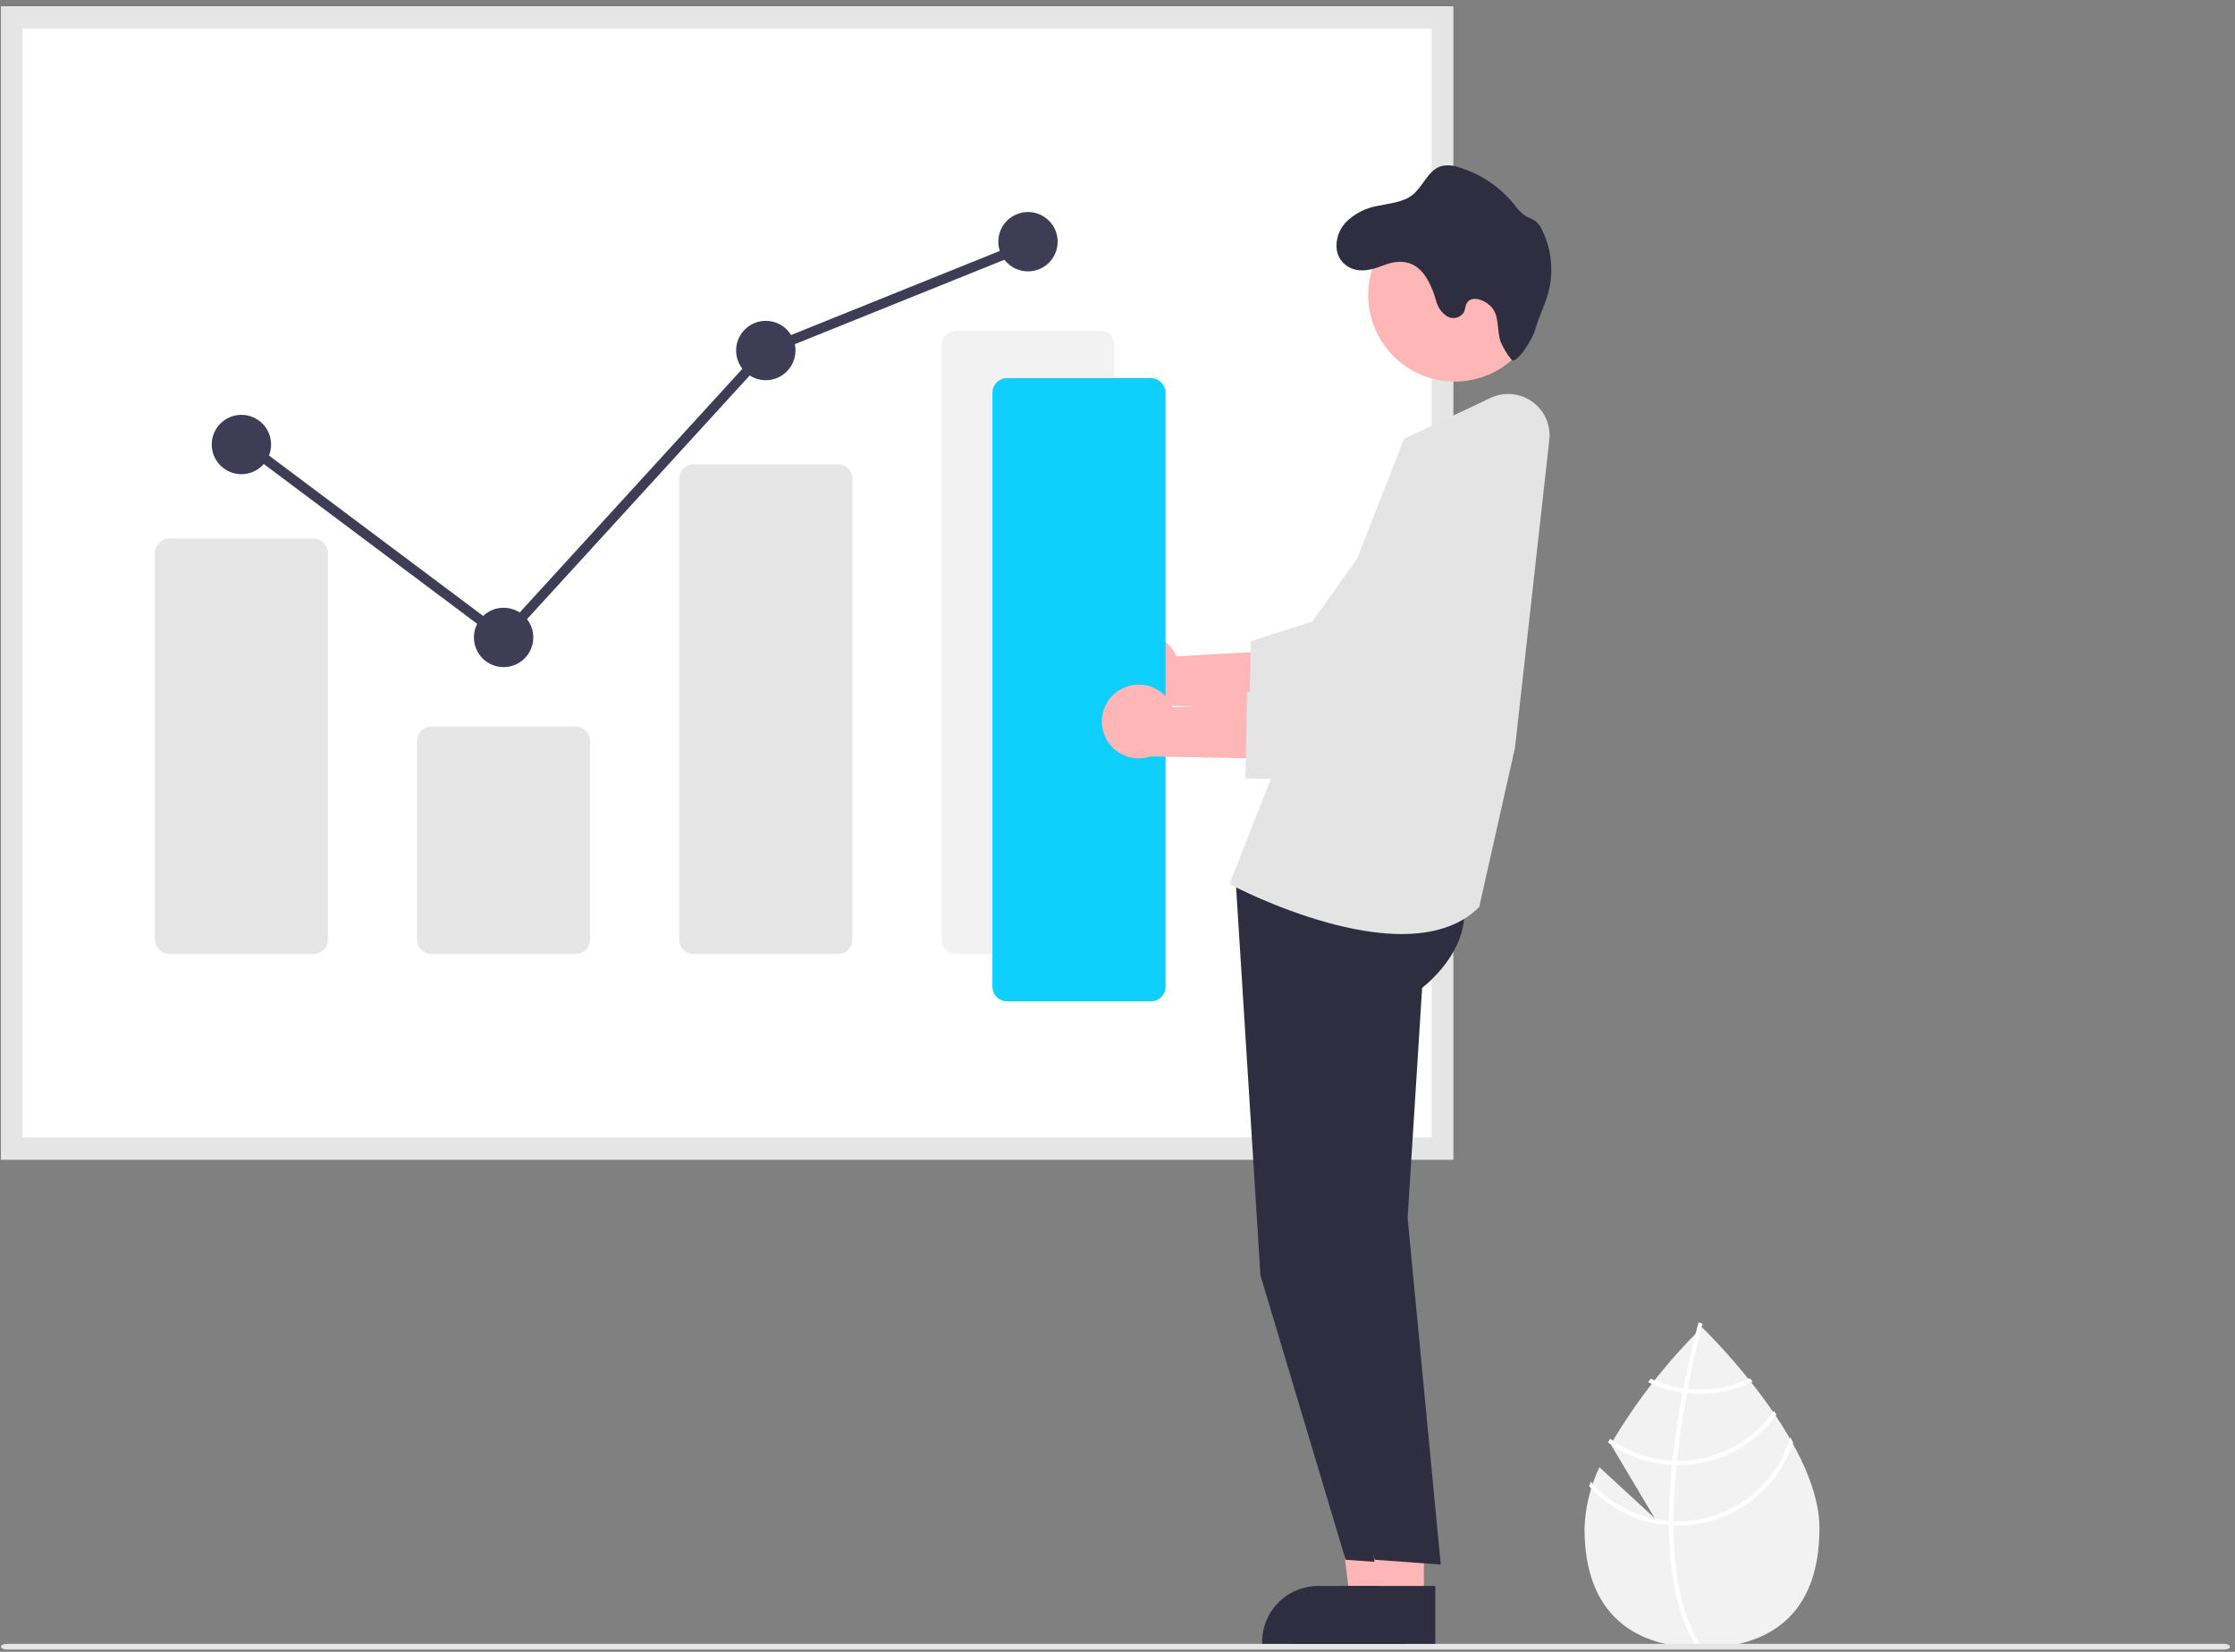 <svg width="276" height="204" viewBox="0 0 276 204" fill="none" xmlns="http://www.w3.org/2000/svg">
<rect x="0" y="0" width="276" height="204" fill="#808080" stroke="none"/>
<path d="M197.508 181.199L204.337 187.485L198.91 178.379C202.019 173.091 205.807 168.232 210.177 163.926C210.177 163.926 224.684 177.826 224.684 188.75C224.684 199.674 218.184 203.49 210.177 203.49C202.17 203.49 195.67 199.675 195.67 188.75C195.761 186.134 196.386 183.564 197.508 181.199Z" fill="#F2F2F2"/>
<path d="M206.095 187.826V188.364C206.127 194.624 207.183 199.508 209.254 202.947C209.283 202.998 209.315 203.047 209.345 203.096L209.577 202.955L209.798 202.816C207.498 199.102 206.687 193.853 206.658 188.393C206.658 188.217 206.653 188.039 206.658 187.86C206.666 185.549 206.807 183.21 207.034 180.939C207.05 180.763 207.069 180.585 207.087 180.406C207.402 177.406 207.855 174.546 208.319 172.059C208.351 171.883 208.386 171.707 208.419 171.534C209.219 167.327 210.04 164.28 210.227 163.605C210.248 163.522 210.262 163.477 210.264 163.466L210.011 163.394L209.755 163.322C209.755 163.333 209.707 163.485 209.632 163.767C209.347 164.823 208.606 167.689 207.878 171.467C207.846 171.638 207.811 171.814 207.778 171.99C207.399 174.008 207.029 176.264 206.736 178.631C206.661 179.226 206.594 179.813 206.536 180.391C206.515 180.57 206.496 180.748 206.48 180.924C206.231 183.379 206.103 185.68 206.095 187.826Z" fill="white"/>
<path d="M207.866 171.467C208.045 171.491 208.226 171.515 208.41 171.534C208.908 171.585 209.409 171.611 209.91 171.611C212.05 171.613 214.164 171.135 216.095 170.211L216.434 170.638C214.402 171.629 212.17 172.142 209.91 172.138C209.375 172.138 208.841 172.11 208.31 172.053C208.129 172.034 207.947 172.01 207.769 171.984C206.294 171.773 204.861 171.338 203.517 170.696L203.853 170.264C205.124 170.861 206.476 171.266 207.866 171.467Z" fill="white"/>
<path d="M206.53 180.391C206.714 180.402 206.898 180.407 207.082 180.407C207.138 180.407 207.197 180.407 207.253 180.407C209.572 180.407 211.857 179.846 213.913 178.772C215.968 177.699 217.733 176.144 219.058 174.24C219.165 174.397 219.271 174.555 219.375 174.715C217.994 176.641 216.175 178.21 214.067 179.293C211.959 180.375 209.623 180.94 207.253 180.94C207.178 180.94 207.104 180.94 207.029 180.94C206.842 180.94 206.658 180.932 206.474 180.924C203.629 180.777 200.887 179.815 198.574 178.151C198.659 177.994 198.745 177.836 198.833 177.679C201.081 179.312 203.755 180.255 206.53 180.391Z" fill="white"/>
<path d="M206.093 187.826C206.28 187.842 206.466 187.853 206.653 187.861C206.84 187.869 207.053 187.874 207.253 187.874C210.369 187.871 213.4 186.858 215.893 184.987C218.385 183.117 220.205 180.489 221.079 177.498C221.199 177.714 221.319 177.927 221.434 178.143C220.449 181.127 218.549 183.725 216.003 185.568C213.457 187.41 210.395 188.404 207.253 188.407C207.053 188.407 206.853 188.407 206.653 188.394C206.453 188.381 206.277 188.378 206.09 188.365C202.32 188.071 198.804 186.355 196.252 183.565C196.308 183.365 196.372 183.173 196.436 182.976C198.902 185.787 202.366 187.527 206.093 187.826Z" fill="white"/>
<path d="M0.841 203.719H274.663C275.063 203.719 275.382 203.56 275.382 203.365C275.382 203.17 275.06 203.011 274.663 203.011H0.841C0.441 203.011 0.122 203.17 0.122 203.365C0.122 203.56 0.444 203.719 0.841 203.719Z" fill="#E6E6E6"/>
<path d="M179.443 143.208H0.122V0.796H179.443V143.208Z" fill="white"/>
<path d="M179.443 143.208H0.122V0.796H179.443V143.208ZM2.772 140.475H176.793V3.529H2.771L2.772 140.475Z" fill="#E5E5E5"/>
<path d="M38.689 117.82H20.935C20.454 117.82 19.994 117.628 19.654 117.289C19.314 116.949 19.123 116.488 19.122 116.007V68.317C19.123 67.837 19.314 67.376 19.654 67.036C19.994 66.696 20.454 66.505 20.935 66.504H38.69C39.17 66.506 39.63 66.697 39.969 67.037C40.308 67.377 40.499 67.837 40.5 68.317V116.006C40.499 116.487 40.308 116.948 39.968 117.288C39.628 117.628 39.167 117.82 38.686 117.82H38.689Z" fill="#E6E6E6"/>
<path d="M71.068 117.82H53.313C52.832 117.82 52.371 117.629 52.032 117.289C51.692 116.949 51.501 116.488 51.5 116.007V91.532C51.501 91.052 51.692 90.591 52.032 90.251C52.371 89.911 52.832 89.72 53.313 89.719H71.068C71.549 89.72 72.01 89.911 72.349 90.251C72.689 90.591 72.88 91.052 72.881 91.532V116.007C72.88 116.488 72.689 116.949 72.349 117.289C72.01 117.629 71.549 117.82 71.068 117.82Z" fill="#E6E6E6"/>
<path d="M103.445 117.82H85.691C85.221 117.83 84.767 117.654 84.427 117.329C84.087 117.005 83.89 116.559 83.878 116.089V59.072C83.89 58.602 84.087 58.157 84.427 57.832C84.767 57.508 85.221 57.331 85.691 57.341H103.446C103.916 57.331 104.37 57.508 104.71 57.832C105.05 58.157 105.247 58.602 105.259 59.072V116.09C105.247 116.56 105.05 117.006 104.71 117.331C104.37 117.655 103.915 117.831 103.445 117.821V117.82Z" fill="#E6E6E6"/>
<path d="M135.824 117.82H118.07C117.589 117.82 117.128 117.629 116.788 117.289C116.448 116.949 116.256 116.488 116.256 116.007V42.659C116.257 42.178 116.448 41.718 116.788 41.378C117.128 41.038 117.589 40.847 118.07 40.846H135.825C136.306 40.847 136.766 41.038 137.106 41.378C137.446 41.718 137.637 42.178 137.638 42.659V116.007C137.637 116.488 137.446 116.949 137.106 117.289C136.766 117.629 136.305 117.82 135.824 117.82Z" fill="#F2F2F2"/>
<path d="M29.812 58.561C31.837 58.561 33.477 56.92 33.477 54.896C33.477 52.872 31.837 51.231 29.812 51.231C27.788 51.231 26.148 52.872 26.148 54.896C26.148 56.92 27.788 58.561 29.812 58.561Z" fill="#3F3D56"/>
<path d="M62.19 82.387C64.215 82.387 65.855 80.746 65.855 78.722C65.855 76.698 64.215 75.057 62.19 75.057C60.166 75.057 58.525 76.698 58.525 78.722C58.525 80.746 60.166 82.387 62.19 82.387Z" fill="#3F3D56"/>
<path d="M94.568 46.954C96.592 46.954 98.233 45.313 98.233 43.289C98.233 41.265 96.592 39.624 94.568 39.624C92.544 39.624 90.903 41.265 90.903 43.289C90.903 45.313 92.544 46.954 94.568 46.954Z" fill="#3F3D56"/>
<path d="M126.946 33.514C128.97 33.514 130.611 31.873 130.611 29.849C130.611 27.825 128.97 26.184 126.946 26.184C124.922 26.184 123.281 27.825 123.281 29.849C123.281 31.873 124.922 33.514 126.946 33.514Z" fill="#3F3D56"/>
<path d="M62.269 79.543L29.812 55.234V53.707L62.112 77.901L94.213 42.775L94.341 42.723L126.719 29.677L127.176 30.811L94.927 43.804L62.269 79.543Z" fill="#3F3D56"/>
<path d="M172.239 197.664H166.724L164.1 176.392H172.24L172.239 197.664Z" fill="#FFB6B6"/>
<path d="M173.645 203.011H155.862V202.786C155.862 200.951 156.591 199.19 157.889 197.892C159.187 196.594 160.948 195.865 162.783 195.864H173.645V203.011Z" fill="#2F2E41"/>
<path d="M152.524 107.626L155.655 157.513L166.168 192.628L174.313 193.218L170.223 150.418L172.016 121.997C172.016 121.997 180.516 115.66 175.816 108.032L152.524 107.626Z" fill="#2F2E41"/>
<path d="M175.837 197.664H170.322L167.698 176.392H175.838L175.837 197.664Z" fill="#FFB6B6"/>
<path d="M177.244 203.011H159.461V202.786C159.461 200.951 160.19 199.19 161.488 197.892C162.786 196.594 164.546 195.865 166.382 195.864H177.244V203.011Z" fill="#2F2E41"/>
<path d="M156.127 107.626L159.258 157.513L169.771 192.628L177.916 193.218L173.826 150.418L175.619 121.997C175.619 121.997 184.119 115.66 179.419 108.032L156.127 107.626Z" fill="#2F2E41"/>
<path d="M173.101 115.352C163.709 115.352 152.655 109.612 152.015 109.275L151.837 109.181L173.392 54.19L184.067 49.147C184.889 48.759 185.799 48.597 186.705 48.678C187.61 48.76 188.477 49.081 189.217 49.609C189.957 50.138 190.542 50.854 190.913 51.684C191.283 52.514 191.426 53.428 191.325 54.331L187.089 92.331L182.667 112.015L182.62 112.061C180.179 114.477 176.766 115.352 173.101 115.352Z" fill="#E4E4E4"/>
<path d="M138.656 78.948C139.215 78.594 139.844 78.367 140.5 78.282C141.156 78.198 141.822 78.258 142.452 78.459C143.082 78.66 143.661 78.996 144.147 79.445C144.633 79.894 145.014 80.443 145.265 81.055L161.317 80.178L157.105 87.392L142.505 87.119C141.449 87.473 140.299 87.427 139.275 86.989C138.25 86.552 137.422 85.754 136.947 84.746C136.472 83.738 136.383 82.591 136.698 81.523C137.012 80.454 137.708 79.538 138.653 78.948H138.656Z" fill="#FFB6B6"/>
<path d="M170.333 90.241L154.247 89.83L154.455 79.189L162.061 76.768L174.538 59.268C175.162 58.391 175.956 57.647 176.873 57.082C177.79 56.517 178.81 56.141 179.875 55.977C180.939 55.814 182.026 55.865 183.07 56.129C184.114 56.393 185.095 56.864 185.953 57.513C186.812 58.163 187.532 58.978 188.071 59.911C188.609 60.844 188.954 61.875 189.087 62.944C189.219 64.013 189.136 65.097 188.842 66.133C188.548 67.169 188.048 68.135 187.374 68.975L170.333 90.241Z" fill="#E4E4E4"/>
<path d="M179.647 47.122C185.55 47.122 190.336 42.337 190.336 36.433C190.336 30.53 185.55 25.744 179.647 25.744C173.744 25.744 168.958 30.53 168.958 36.433C168.958 42.337 173.744 47.122 179.647 47.122Z" fill="#FFB6B6"/>
<path d="M166.124 27.525C167.202 26.42 168.602 25.685 170.124 25.425C171.608 25.106 173.237 25.007 174.424 24.075C175.774 23 176.367 20.958 178.024 20.503C178.744 20.358 179.491 20.418 180.179 20.674C182.824 21.472 185.173 23.039 186.927 25.174C187.34 25.786 187.867 26.313 188.479 26.726C188.845 26.881 189.202 27.055 189.55 27.248C189.931 27.549 190.231 27.94 190.423 28.386C191.617 30.796 191.892 33.557 191.197 36.155C190.783 37.689 190.036 39.111 189.597 40.655C189.158 42.199 187.117 45.133 186.64 44.404C186.088 43.721 185.634 42.964 185.29 42.155C184.781 40.5 185.241 38.835 183.946 37.686C183.146 36.975 181.697 36.498 181.152 37.416C180.936 37.771 180.952 38.221 180.765 38.59C180.542 38.927 180.195 39.163 179.8 39.248C179.405 39.332 178.992 39.257 178.651 39.04C177.979 38.576 177.507 37.876 177.329 37.079C176.281 33.534 174.495 31.303 170.703 32.819C169.29 33.386 167.626 33.768 166.267 32.797C164.477 31.516 164.842 28.982 166.124 27.525Z" fill="#2F2E41"/>
<path d="M142.122 123.668H124.368C123.887 123.667 123.426 123.476 123.087 123.136C122.747 122.796 122.555 122.336 122.555 121.855V48.507C122.555 48.026 122.747 47.566 123.087 47.226C123.426 46.886 123.887 46.695 124.368 46.694H142.123C142.603 46.695 143.064 46.886 143.404 47.226C143.744 47.566 143.935 48.026 143.936 48.507V121.855C143.935 122.336 143.743 122.797 143.403 123.137C143.063 123.476 142.602 123.668 142.122 123.668Z" fill="#0FCFFC"/>
<path d="M138.206 85.246C138.764 84.892 139.394 84.665 140.05 84.58C140.706 84.496 141.372 84.556 142.002 84.757C142.632 84.958 143.211 85.294 143.697 85.743C144.183 86.191 144.564 86.741 144.815 87.353L160.867 86.476L156.655 93.69L142.055 93.417C140.999 93.771 139.849 93.725 138.825 93.287C137.8 92.85 136.972 92.052 136.497 91.044C136.022 90.036 135.933 88.889 136.248 87.821C136.562 86.752 137.258 85.836 138.203 85.246H138.206Z" fill="#FFB6B6"/>
<path d="M169.883 96.539L153.797 96.128L154.005 85.487L161.611 83.066L174.088 65.566C174.712 64.689 175.506 63.945 176.423 63.38C177.339 62.815 178.36 62.439 179.425 62.276C180.489 62.112 181.576 62.164 182.62 62.427C183.664 62.691 184.644 63.162 185.503 63.811C186.362 64.461 187.082 65.276 187.62 66.209C188.159 67.142 188.504 68.173 188.637 69.242C188.769 70.311 188.686 71.395 188.392 72.431C188.097 73.467 187.598 74.434 186.924 75.273L169.883 96.539Z" fill="#E4E4E4"/>
</svg>

